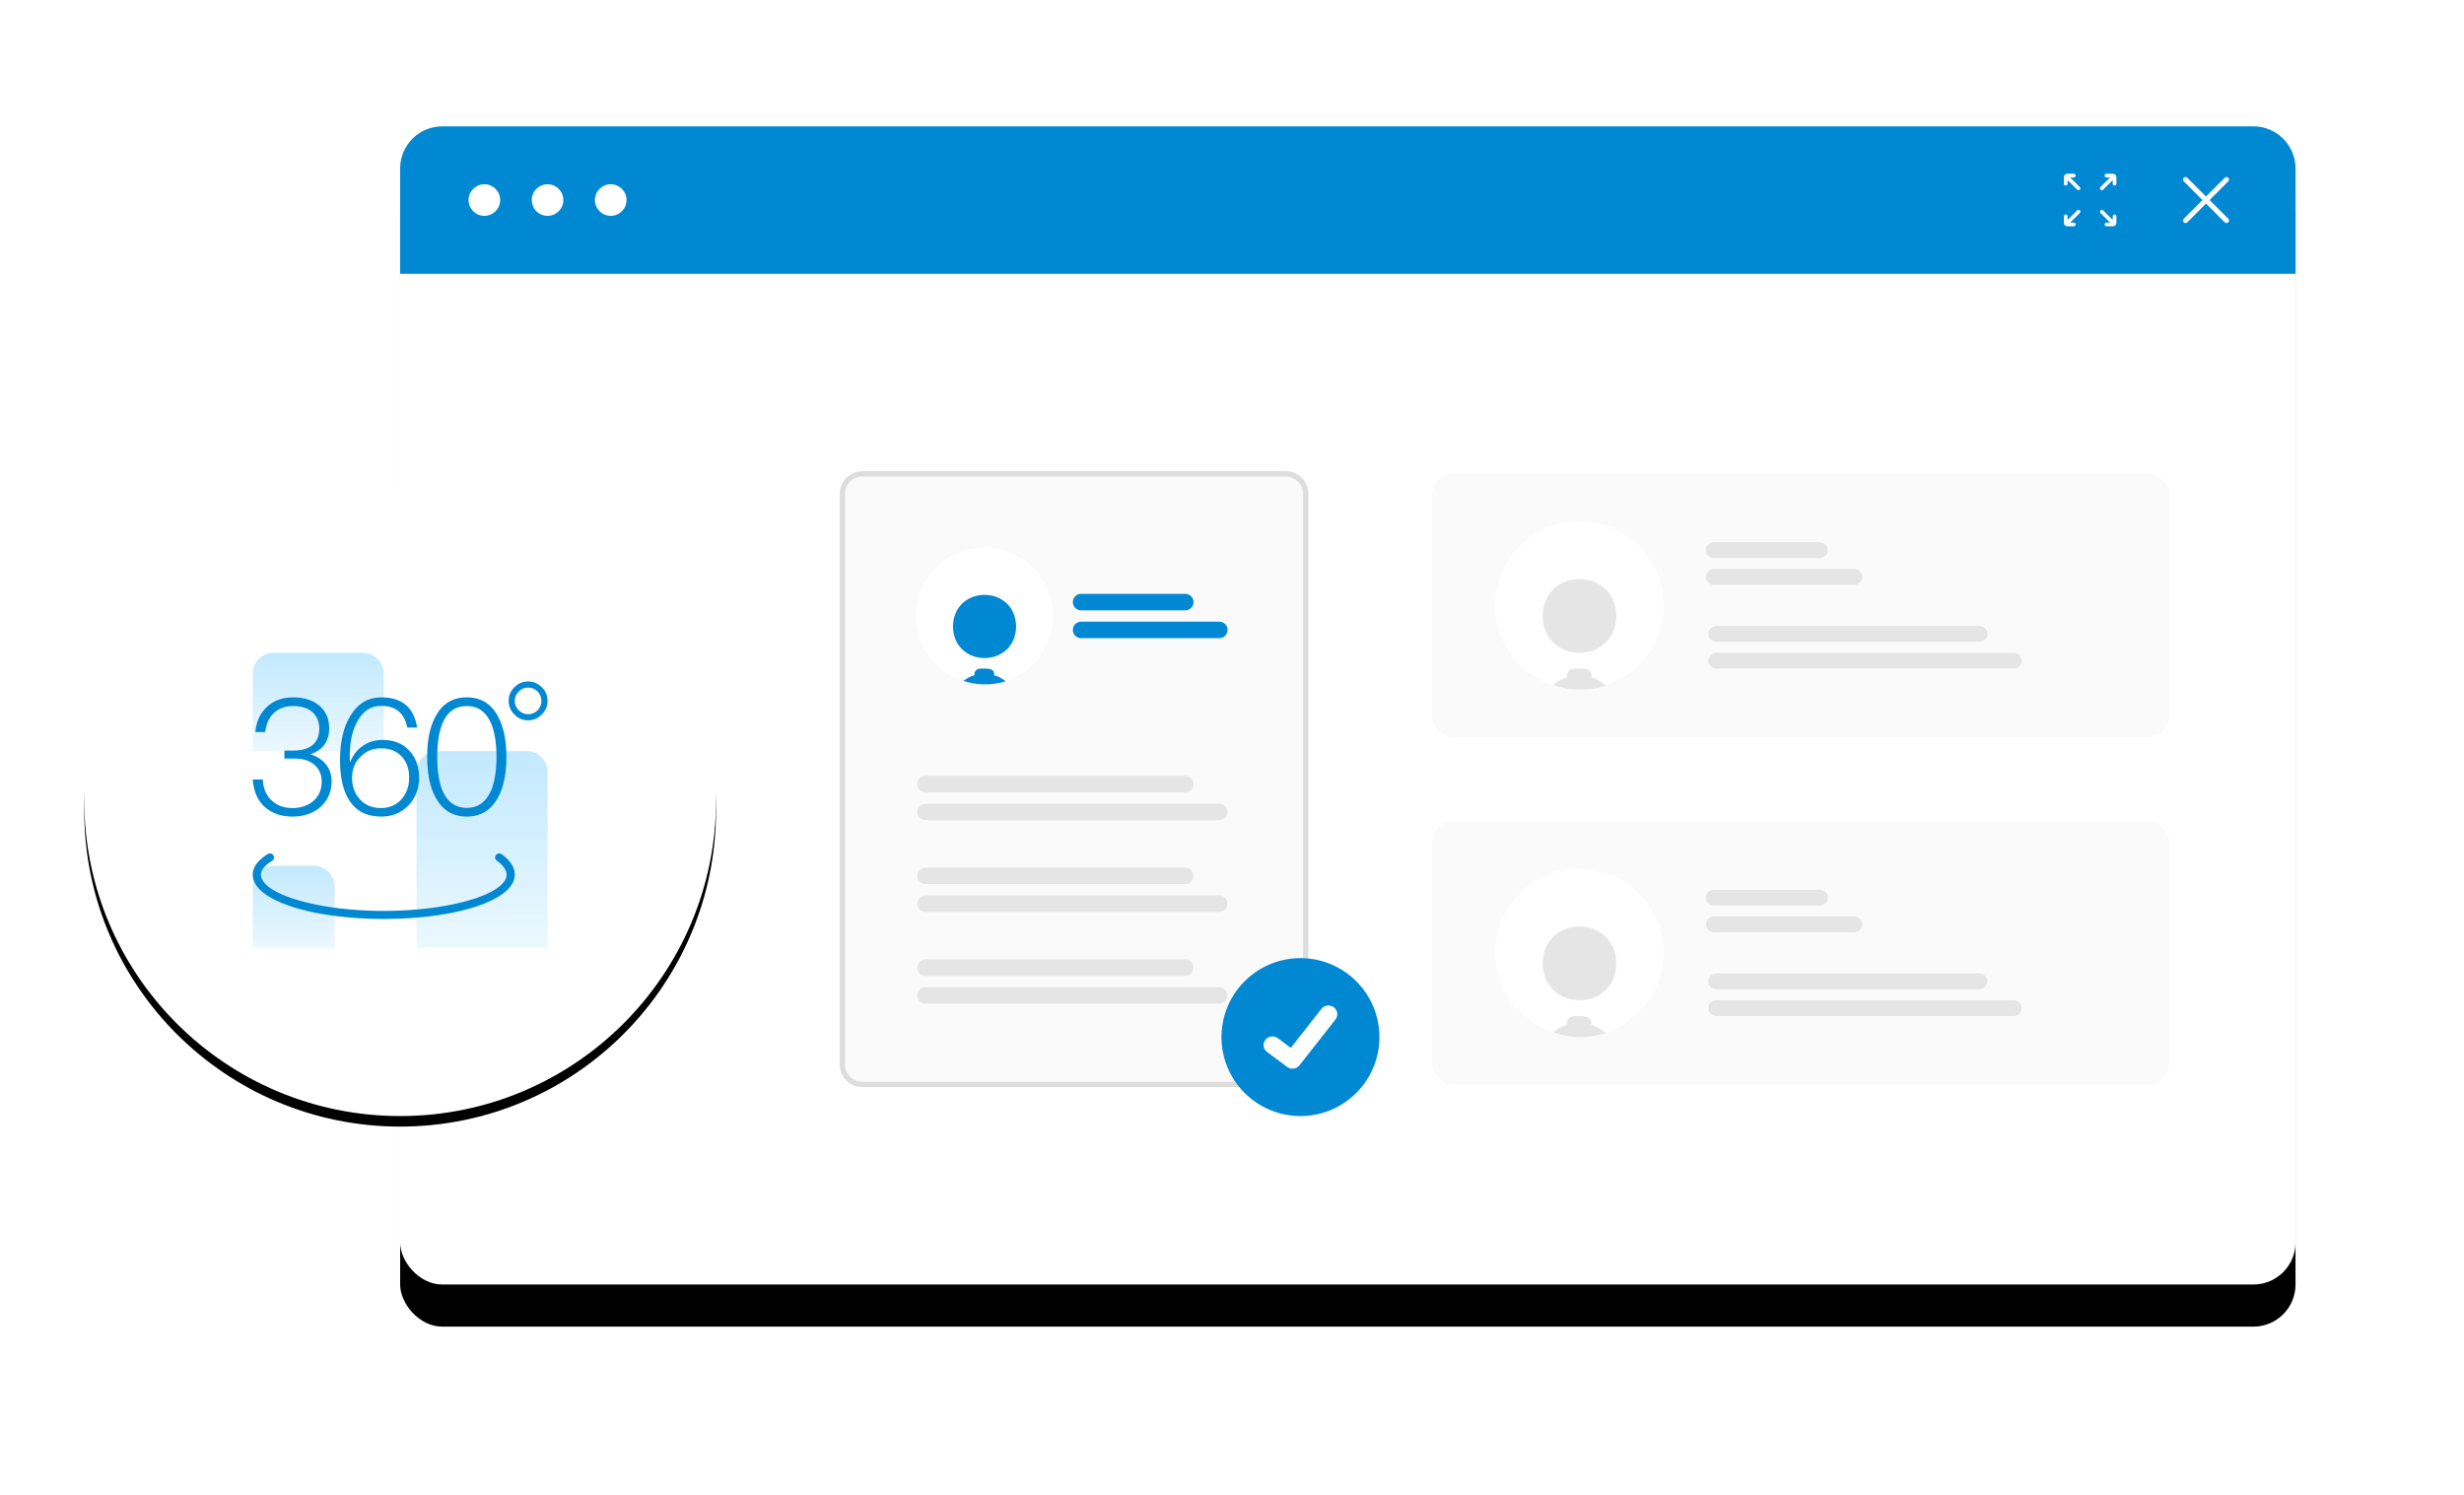 <?xml version="1.0" encoding="UTF-8"?>
<svg width="468px" height="284px" viewBox="0 0 468 284" version="1.1" xmlns="http://www.w3.org/2000/svg" xmlns:xlink="http://www.w3.org/1999/xlink">
    <title>marketing-img-360</title>
    <defs>
        <rect id="path-1" x="60" y="0" width="360" height="220" rx="8"></rect>
        <filter x="-14.4%" y="-20.0%" width="128.9%" height="147.3%" filterUnits="objectBoundingBox" id="filter-2">
            <feOffset dx="0" dy="8" in="SourceAlpha" result="shadowOffsetOuter1"></feOffset>
            <feGaussianBlur stdDeviation="16" in="shadowOffsetOuter1" result="shadowBlurOuter1"></feGaussianBlur>
            <feColorMatrix values="0 0 0 0 0   0 0 0 0 0   0 0 0 0 0  0 0 0 0.08 0" type="matrix" in="shadowBlurOuter1"></feColorMatrix>
        </filter>
        <circle id="path-3" cx="60" cy="128" r="60"></circle>
        <filter x="-20.8%" y="-19.2%" width="141.7%" height="141.7%" filterUnits="objectBoundingBox" id="filter-4">
            <feOffset dx="0" dy="2" in="SourceAlpha" result="shadowOffsetOuter1"></feOffset>
            <feGaussianBlur stdDeviation="8" in="shadowOffsetOuter1" result="shadowBlurOuter1"></feGaussianBlur>
            <feColorMatrix values="0 0 0 0 0   0 0 0 0 0   0 0 0 0 0  0 0 0 0.08 0" type="matrix" in="shadowBlurOuter1"></feColorMatrix>
        </filter>
        <linearGradient x1="50%" y1="0%" x2="50%" y2="100%" id="linearGradient-5">
            <stop stop-color="#C2E9FF" offset="0%"></stop>
            <stop stop-color="#EBF8FF" offset="100%"></stop>
        </linearGradient>
        <linearGradient x1="50%" y1="0%" x2="50%" y2="100%" id="linearGradient-6">
            <stop stop-color="#C2E9FF" offset="0%"></stop>
            <stop stop-color="#EBF8FF" offset="100%"></stop>
        </linearGradient>
        <linearGradient x1="50%" y1="0%" x2="50%" y2="100%" id="linearGradient-7">
            <stop stop-color="#C2E9FF" offset="0%"></stop>
            <stop stop-color="#EBF8FF" offset="100%"></stop>
        </linearGradient>
    </defs>
    <g id="页面-1" stroke="none" stroke-width="1" fill="none" fill-rule="evenodd">
        <g id="2.2.1产品介绍-营销中台" transform="translate(-1044, -2496)">
            <g id="编组-7" transform="translate(0, 1684)">
                <g id="marketing-img-360" transform="translate(1060, 836)">
                    <g id="矩形">
                        <use fill="black" fill-opacity="1" filter="url(#filter-2)" xlink:href="#path-1"></use>
                        <use fill="#FFFFFF" fill-rule="evenodd" xlink:href="#path-1"></use>
                    </g>
                    <path d="M68,0 L412,0 C416.418,-8.11624501e-16 420,3.582 420,8 L420,28 L420,28 L60,28 L60,8 C60,3.582 63.582,8.11624501e-16 68,0 Z" id="矩形" fill="#0088D2"></path>
                    <path d="M76,11 C77.657,11 79,12.343 79,14 C79,15.657 77.657,17 76,17 C74.343,17 73,15.657 73,14 C73,12.343 74.343,11 76,11 Z M88,11 C89.658,11 91,12.343 91,14 C91,15.657 89.658,17 88,17 C86.342,17 85,15.657 85,14 C85,12.343 86.342,11 88,11 Z M100,11 C101.658,11 103,12.343 103,14 C103,15.657 101.658,17 100,17 C98.343,17 97,15.657 97,14 C97,12.343 98.343,11 100,11 Z" id="Fill-41" fill="#FFFFFF"></path>
                    <g id="1.通用/2.Icon图标/Line/CloseLined" transform="translate(398, 9)" fill="#FFFFFF">
                        <path d="M5.677,5 L9.24,1.436 C9.42,1.256 9.42,0.959 9.24,0.779 L9.221,0.76 C9.041,0.58 8.744,0.58 8.565,0.76 L5.002,4.329 L1.439,0.76 C1.259,0.58 0.963,0.58 0.783,0.76 L0.764,0.779 C0.579,0.959 0.579,1.256 0.764,1.436 L4.326,5 L0.764,8.564 C0.584,8.744 0.584,9.041 0.764,9.221 L0.783,9.24 C0.963,9.42 1.259,9.42 1.439,9.24 L5.002,5.676 L8.565,9.24 C8.744,9.42 9.041,9.42 9.221,9.24 L9.24,9.221 C9.42,9.041 9.42,8.744 9.24,8.564 L5.677,5 Z" id="icon_close"></path>
                    </g>
                    <g id="1.通用/2.Icon图标/Line/CloseLined备份" transform="translate(376, 9)" fill="#FFFFFF">
                        <path d="M2.525,6.964 C2.662,6.827 2.884,6.827 3.021,6.964 L3.022,6.965 C3.159,7.102 3.159,7.325 3.022,7.462 L1.201,9.283 L1.891,9.283 L1.896,9.283 C2.088,9.286 2.242,9.442 2.242,9.634 C2.242,9.829 2.085,9.986 1.891,9.986 L0.658,9.986 L0.647,9.986 C0.289,9.98 0,9.688 0,9.328 L0,8.095 L5.13904192e-05,8.09 C0.003,7.898 0.159,7.744 0.352,7.744 L0.358,7.744 C0.549,7.747 0.704,7.903 0.704,8.095 L0.704,8.785 L2.525,6.964 Z M7.459,6.964 L9.28,8.785 L9.28,8.095 C9.28,7.903 9.434,7.747 9.626,7.744 L9.631,7.744 C9.824,7.744 9.98,7.898 9.983,8.09 L9.983,8.095 L9.983,9.328 C9.983,9.688 9.695,9.98 9.337,9.986 L9.326,9.986 L8.093,9.986 C7.898,9.986 7.741,9.829 7.741,9.634 C7.741,9.442 7.895,9.286 8.087,9.283 L8.093,9.283 L8.782,9.283 L6.961,7.462 C6.824,7.325 6.824,7.102 6.961,6.965 L6.963,6.964 C7.1,6.827 7.322,6.827 7.459,6.964 Z M1.891,0.003 C2.085,0.003 2.242,0.16 2.242,0.355 C2.242,0.547 2.088,0.703 1.896,0.706 L1.891,0.706 L1.201,0.706 L3.022,2.527 C3.159,2.664 3.159,2.886 3.022,3.024 L3.021,3.025 C2.884,3.162 2.662,3.162 2.525,3.025 L0.704,1.204 L0.704,1.893 C0.704,2.086 0.549,2.242 0.358,2.245 L0.352,2.245 C0.159,2.245 0.003,2.091 5.13904192e-05,1.899 L0,1.893 L0,0.66 C0,0.301 0.289,0.009 0.647,0.003 L0.658,0.003 L1.891,0.003 Z M9.326,0.003 L9.337,0.003 C9.695,0.009 9.983,0.301 9.983,0.66 L9.983,1.893 L9.983,1.899 C9.98,2.091 9.824,2.245 9.632,2.245 L9.626,2.245 C9.434,2.242 9.28,2.086 9.28,1.893 L9.28,1.204 L7.459,3.025 C7.322,3.162 7.1,3.162 6.963,3.025 L6.961,3.024 C6.824,2.886 6.824,2.664 6.961,2.527 L8.782,0.706 L8.093,0.706 L8.087,0.706 C7.895,0.703 7.741,0.547 7.741,0.355 C7.741,0.16 7.898,0.003 8.093,0.003 L9.326,0.003 Z" id="Fill-1"></path>
                    </g>
                    <g id="椭圆形">
                        <use fill="black" fill-opacity="1" filter="url(#filter-4)" xlink:href="#path-3"></use>
                        <use fill="#FFFFFF" fill-rule="evenodd" xlink:href="#path-3"></use>
                    </g>
                    <g id="编组-12" transform="translate(256, 66)">
                        <rect id="矩形" fill="#FAFAFA" x="0" y="0" width="140" height="50" rx="4"></rect>
                        <path d="M44,25 C44,33.837 36.837,41 28,41 C19.163,41 12,33.837 12,25 C12,16.163 19.163,9 28,9 C36.835,9.003 43.997,16.165 44,25 L44,25 Z" id="路径" fill="#FFFFFF" fill-rule="nonzero"></path>
                        <path d="M35,27 C34.843,36.334 21.156,36.333 21,27 C21.157,17.666 34.844,17.667 35,27 Z" id="路径" fill="#E5E5E5" fill-rule="nonzero"></path>
                        <path d="M30.247,38.664 C30.545,36.64 28.19,37.04 26.943,37.02 C26.536,37.021 26.151,37.207 25.895,37.526 C25.64,37.844 25.541,38.262 25.625,38.663 C24.66,38.963 23.767,39.459 23,40.12 C26.232,41.254 29.744,41.293 33,40.231 C32.206,39.514 31.267,38.979 30.247,38.664 L30.247,38.664 Z" id="路径" fill="#E5E5E5" fill-rule="nonzero"></path>
                        <path d="M110.417,33.99 C111.291,33.99 112,34.664 112,35.495 C112,36.326 111.291,37 110.417,37 L54.049,37 C53.483,37.001 52.96,36.714 52.676,36.248 C52.393,35.782 52.393,35.208 52.676,34.742 C52.96,34.276 53.483,33.99 54.049,33.99 L110.417,33.99 Z M103.887,28.912 C104.761,28.912 105.47,29.586 105.47,30.417 C105.47,31.248 104.761,31.921 103.887,31.921 L54.049,31.921 C53.176,31.92 52.468,31.247 52.468,30.417 C52.468,29.586 53.176,28.913 54.049,28.912 L103.887,28.912 Z M80.125,18.079 C81,18.079 81.709,18.752 81.709,19.583 C81.709,20.414 81,21.088 80.125,21.088 L53.585,21.088 C53.019,21.089 52.496,20.802 52.212,20.336 C51.929,19.87 51.929,19.296 52.212,18.83 C52.496,18.365 53.019,18.078 53.585,18.079 L80.125,18.079 Z M73.595,13 C74.47,13 75.178,13.674 75.178,14.505 C75.178,15.336 74.47,16.01 73.595,16.01 L53.585,16.01 C52.711,16.01 52.002,15.336 52.002,14.505 C52.002,13.674 52.711,13 53.585,13 L73.595,13 Z" id="路径-9" fill="#E5E5E5" fill-rule="nonzero"></path>
                    </g>
                    <g id="编组-11" transform="translate(256, 132)">
                        <rect id="矩形备份-38" fill="#FAFAFA" x="0" y="0" width="140" height="50" rx="4"></rect>
                        <path d="M44,25 C44,33.837 36.837,41 28,41 C19.163,41 12,33.837 12,25 C12,16.163 19.163,9 28,9 C36.835,9.003 43.997,16.165 44,25 L44,25 Z" id="路径备份-4" fill="#FFFFFF" fill-rule="nonzero"></path>
                        <path d="M35,27 C34.843,36.334 21.156,36.333 21,27 C21.157,17.666 34.844,17.667 35,27 Z" id="路径备份-5" fill="#E5E5E5" fill-rule="nonzero"></path>
                        <path d="M30.247,38.664 C30.545,36.64 28.19,37.04 26.943,37.02 C26.536,37.021 26.151,37.207 25.895,37.526 C25.64,37.844 25.541,38.262 25.625,38.663 C24.66,38.963 23.767,39.459 23,40.12 C26.232,41.254 29.744,41.293 33,40.231 C32.206,39.514 31.267,38.979 30.247,38.664 L30.247,38.664 Z" id="路径备份-6" fill="#E5E5E5" fill-rule="nonzero"></path>
                        <path d="M110.417,33.99 C111.291,33.99 112,34.664 112,35.495 C112,36.326 111.291,37 110.417,37 L54.049,37 C53.483,37.001 52.96,36.714 52.676,36.248 C52.393,35.782 52.393,35.208 52.676,34.742 C52.96,34.276 53.483,33.99 54.049,33.99 L110.417,33.99 Z M103.887,28.912 C104.761,28.912 105.47,29.586 105.47,30.417 C105.47,31.248 104.761,31.921 103.887,31.921 L54.049,31.921 C53.176,31.92 52.468,31.247 52.468,30.417 C52.468,29.586 53.176,28.913 54.049,28.912 L103.887,28.912 Z M80.125,18.079 C81,18.079 81.709,18.752 81.709,19.583 C81.709,20.414 81,21.088 80.125,21.088 L53.585,21.088 C53.019,21.089 52.496,20.802 52.212,20.336 C51.929,19.87 51.929,19.296 52.212,18.83 C52.496,18.365 53.019,18.078 53.585,18.079 L80.125,18.079 Z M73.595,13 C74.47,13 75.178,13.674 75.178,14.505 C75.178,15.336 74.47,16.01 73.595,16.01 L53.585,16.01 C52.711,16.01 52.002,15.336 52.002,14.505 C52.002,13.674 52.711,13 53.585,13 L73.595,13 Z" id="路径-9备份" fill="#E5E5E5" fill-rule="nonzero"></path>
                    </g>
                    <g id="编组-10" transform="translate(144, 66)" fill-rule="nonzero">
                        <path d="M84.184,116 L3.816,116 C1.71,115.998 0.002,114.301 0,112.208 L0,3.792 C0.002,1.699 1.71,0.002 3.816,0 L84.184,0 C86.29,0.002 87.998,1.699 88,3.792 L88,112.208 C87.998,114.301 86.29,115.998 84.184,116 Z" id="路径" stroke="#DDDDDD" fill="#FAFAFA"></path>
                        <path d="M40,27 C40,34.18 34.18,40 27,40 C19.82,40 14,34.18 14,27 C14,19.82 19.82,14 27,14 C34.179,14.002 39.998,19.821 40,27 L40,27 Z" id="路径" fill="#FFFFFF"></path>
                        <path d="M33,29 C32.865,37.001 21.134,36.999 21,29 C21.135,20.999 32.866,21.001 33,29 Z" id="路径" fill="#0088D2"></path>
                        <path d="M28.798,38.248 C29.036,36.73 27.152,37.03 26.154,37.015 C25.829,37.016 25.521,37.155 25.316,37.394 C25.112,37.633 25.032,37.947 25.1,38.247 C24.328,38.472 23.614,38.844 23,39.34 C25.586,40.19 28.395,40.22 31,39.424 C30.365,38.886 29.613,38.484 28.798,38.248 L28.798,38.248 Z" id="路径" fill="#0088D2"></path>
                        <path d="M65.132,25.937 L45.333,25.937 C44.468,25.937 43.767,25.236 43.767,24.371 C43.767,23.505 44.468,22.804 45.333,22.804 L65.132,22.804 C65.997,22.804 66.699,23.505 66.699,24.371 C66.699,25.236 65.997,25.937 65.132,25.937 Z" id="路径" fill="#0088D2"></path>
                        <path d="M71.593,31.224 L45.333,31.224 C44.773,31.225 44.256,30.926 43.975,30.442 C43.695,29.957 43.695,29.359 43.975,28.874 C44.256,28.389 44.773,28.09 45.333,28.091 L71.593,28.091 C72.458,28.091 73.16,28.792 73.16,29.658 C73.16,30.523 72.458,31.224 71.593,31.224 L71.593,31.224 Z" id="路径" fill="#0088D2"></path>
                        <path d="M65.103,60.502 L15.793,60.502 C14.928,60.501 14.228,59.8 14.228,58.936 C14.228,58.071 14.928,57.37 15.793,57.369 L65.103,57.369 C65.968,57.369 66.67,58.071 66.67,58.936 C66.67,59.801 65.968,60.502 65.103,60.502 L65.103,60.502 Z" id="路径" fill="#E5E5E5"></path>
                        <path d="M71.564,65.789 L15.793,65.789 C15.233,65.79 14.715,65.492 14.435,65.007 C14.154,64.522 14.154,63.924 14.435,63.439 C14.715,62.954 15.233,62.656 15.793,62.656 L71.564,62.656 C72.43,62.656 73.131,63.358 73.131,64.223 C73.131,65.088 72.43,65.789 71.564,65.789 L71.564,65.789 Z" id="路径" fill="#E5E5E5"></path>
                        <path d="M65.103,77.941 L15.793,77.941 C14.928,77.94 14.228,77.239 14.228,76.375 C14.228,75.51 14.928,74.809 15.793,74.808 L65.103,74.808 C65.969,74.808 66.67,75.509 66.67,76.375 C66.67,77.24 65.969,77.941 65.103,77.941 L65.103,77.941 Z" id="路径" fill="#E5E5E5"></path>
                        <path d="M71.564,83.228 L15.793,83.228 C15.233,83.229 14.715,82.931 14.435,82.446 C14.154,81.961 14.154,81.363 14.435,80.878 C14.715,80.393 15.233,80.094 15.793,80.095 L71.564,80.095 C72.43,80.095 73.131,80.796 73.131,81.662 C73.131,82.527 72.43,83.228 71.564,83.228 L71.564,83.228 Z" id="路径" fill="#E5E5E5"></path>
                        <path d="M65.103,95.38 L15.793,95.38 C14.928,95.38 14.226,94.679 14.226,93.813 C14.226,92.948 14.928,92.247 15.793,92.247 L65.103,92.247 C65.969,92.247 66.67,92.948 66.67,93.813 C66.67,94.679 65.969,95.38 65.103,95.38 L65.103,95.38 Z" id="路径" fill="#E5E5E5"></path>
                        <path d="M71.565,100.667 L15.793,100.667 C14.928,100.667 14.226,99.966 14.226,99.101 C14.226,98.235 14.928,97.534 15.793,97.534 L71.565,97.534 C72.43,97.534 73.131,98.235 73.131,99.1 C73.131,99.966 72.43,100.667 71.565,100.667 Z" id="路径" fill="#E5E5E5"></path>
                    </g>
                    <path d="M231.022,158 C225.657,157.994 220.697,160.852 218.013,165.495 C215.329,170.139 215.329,175.861 218.013,180.505 C220.697,185.148 225.657,188.006 231.022,188 L231.022,188 C239.298,187.985 246,181.274 246,173 C246,164.726 239.298,158.015 231.022,158 L231.022,158 Z" id="路径" fill="#0088D2" fill-rule="nonzero"></path>
                    <path d="M229.479,179 C229.116,179.001 228.762,178.886 228.472,178.673 L228.454,178.66 L224.659,175.823 C223.921,175.269 223.782,174.235 224.348,173.514 C224.914,172.792 225.972,172.655 226.711,173.208 L229.169,175.049 L234.976,167.645 C235.248,167.298 235.65,167.071 236.093,167.014 C236.536,166.957 236.985,167.074 237.339,167.34 L237.339,167.34 L237.34,167.34 L237.304,167.389 L237.341,167.34 C238.079,167.895 238.218,168.928 237.653,169.65 L230.822,178.355 C230.501,178.762 230.005,179 229.48,178.998 L229.479,179 Z" id="ba2462e0-2d61-4715-874d-575d790dfdd0-2487" fill="#FFFFFF" fill-rule="nonzero"></path>
                    <g id="marketing-icon-360" transform="translate(32, 100)">
                        <path d="M0,18.667 L24.889,18.667 L24.889,4 C24.889,1.791 23.098,1.37054459e-15 20.889,0 L4,0 C1.791,4.05812251e-16 -2.705415e-16,1.791 0,4 L0,18.667 L0,18.667 Z" id="路径备份-2" fill="url(#linearGradient-5)"></path>
                        <path d="M0,56 L15.556,56 L15.556,44.444 C15.556,42.235 13.765,40.444 11.556,40.444 L4,40.444 C1.791,40.444 -2.705415e-16,42.235 0,44.444 L0,56 L0,56 Z" id="路径备份-4" fill="url(#linearGradient-6)"></path>
                        <path d="M31.111,56 L56,56 L56,22.667 C56,20.458 54.209,18.667 52,18.667 L35.111,18.667 C32.902,18.667 31.111,20.458 31.111,22.667 L31.111,56 L31.111,56 Z" id="路径备份-3" fill="url(#linearGradient-7)"></path>
                        <path d="M7.555,31.111 C9.745,31.111 11.533,30.47 12.921,29.249 C14.278,27.998 14.987,26.381 14.987,24.427 C14.987,23.146 14.617,22.077 13.908,21.192 C13.199,20.307 12.212,19.666 10.947,19.27 C13.322,18.476 14.525,16.828 14.525,14.326 C14.525,12.555 13.908,11.121 12.674,10.053 C11.41,8.985 9.745,8.466 7.709,8.466 C5.674,8.466 4.04,9.046 2.775,10.205 C1.449,11.396 0.678,13.013 0.493,15.058 L2.375,15.058 C2.56,13.471 3.115,12.281 4.04,11.426 C4.934,10.541 6.168,10.114 7.709,10.114 C9.251,10.114 10.485,10.511 11.379,11.304 C12.212,12.098 12.644,13.135 12.644,14.417 C12.644,15.76 12.212,16.767 11.41,17.5 C10.547,18.201 9.344,18.568 7.771,18.568 L6.013,18.568 L6.013,20.094 L7.956,20.094 C9.529,20.094 10.762,20.46 11.688,21.253 C12.613,22.047 13.106,23.115 13.106,24.488 C13.106,25.923 12.613,27.113 11.626,28.059 C10.577,29.005 9.221,29.494 7.524,29.494 C6.075,29.494 4.872,29.097 3.886,28.303 C2.652,27.327 2.004,25.923 1.912,24.061 L0,24.061 C0.185,26.503 1.048,28.364 2.652,29.585 C3.947,30.592 5.582,31.111 7.555,31.111 Z M24.384,31.111 C26.481,31.111 28.208,30.409 29.565,29.005 C30.922,27.601 31.6,25.831 31.6,23.695 C31.6,21.559 30.953,19.85 29.688,18.537 C28.424,17.194 26.759,16.553 24.662,16.553 C23.243,16.553 22.01,16.92 20.961,17.652 C19.851,18.385 19.049,19.392 18.556,20.674 L18.433,20.674 L18.433,19.605 C18.433,16.859 18.926,14.631 19.974,12.861 C21.023,10.999 22.503,10.083 24.384,10.083 C27.16,10.083 28.825,11.457 29.349,14.203 L31.23,14.203 C30.614,10.358 28.332,8.466 24.415,8.466 C21.917,8.466 19.974,9.626 18.556,11.945 C17.23,14.112 16.582,16.92 16.582,20.338 C16.582,23.695 17.168,26.259 18.371,28.09 C19.697,30.104 21.701,31.111 24.384,31.111 Z M24.323,29.494 C22.657,29.494 21.3,28.914 20.283,27.754 C19.327,26.655 18.864,25.312 18.864,23.725 C18.864,22.138 19.388,20.796 20.468,19.758 C21.516,18.659 22.812,18.14 24.353,18.14 C25.957,18.14 27.283,18.629 28.27,19.666 C29.226,20.674 29.719,22.016 29.719,23.695 C29.719,25.343 29.226,26.747 28.239,27.846 C27.252,28.944 25.926,29.494 24.323,29.494 Z M40.658,31.111 C43.31,31.111 45.284,29.89 46.579,27.51 C47.627,25.557 48.183,22.993 48.183,19.788 C48.183,16.553 47.627,13.99 46.579,12.067 C45.284,9.656 43.31,8.466 40.658,8.466 C38.006,8.466 36.032,9.656 34.737,12.067 C33.658,13.99 33.134,16.553 33.134,19.788 C33.134,22.993 33.658,25.557 34.737,27.51 C36.032,29.89 38.006,31.111 40.658,31.111 Z M40.658,29.463 C38.53,29.463 36.988,28.364 36.063,26.228 C35.385,24.611 35.046,22.474 35.046,19.788 C35.046,17.103 35.385,14.936 36.063,13.349 C36.988,11.182 38.53,10.114 40.658,10.114 C42.755,10.114 44.297,11.182 45.253,13.349 C45.931,14.936 46.301,17.103 46.301,19.788 C46.301,22.474 45.931,24.611 45.253,26.228 C44.297,28.364 42.755,29.463 40.658,29.463 Z M52.306,12.83 C53.313,12.83 54.168,12.464 54.901,11.731 C55.634,10.999 56,10.144 56,9.137 C56,8.1 55.634,7.245 54.901,6.543 C54.168,5.811 53.313,5.444 52.306,5.444 C51.267,5.444 50.413,5.811 49.71,6.543 C48.978,7.245 48.611,8.1 48.611,9.137 C48.611,10.144 48.978,10.999 49.71,11.731 C50.413,12.464 51.267,12.83 52.306,12.83 Z M47.266,38.25 C48.854,39.348 49.778,40.737 49.778,42.154 C49.778,44.591 46.993,46.691 42.49,48.182 L41.942,48.358 L41.661,48.444 L41.661,48.444 L41.089,48.611 C40.992,48.638 40.895,48.666 40.797,48.692 L40.201,48.85 C39.799,48.953 39.387,49.052 38.965,49.147 L38.327,49.286 L37.674,49.418 L37.008,49.543 C36.896,49.564 36.783,49.584 36.67,49.603 L35.985,49.719 L35.288,49.827 L34.579,49.928 C34.46,49.944 34.341,49.96 34.22,49.976 L33.495,50.067 C33.373,50.081 33.25,50.095 33.128,50.109 L32.386,50.188 L31.634,50.26 L30.872,50.325 C30.616,50.345 30.359,50.364 30.101,50.381 L29.321,50.43 C29.19,50.438 29.059,50.445 28.927,50.452 L28.135,50.489 C28.002,50.494 27.869,50.5 27.735,50.504 L26.931,50.529 C26.796,50.533 26.661,50.536 26.526,50.539 L25.711,50.551 L24.889,50.556 L24.067,50.551 L23.252,50.539 L22.444,50.518 C22.31,50.514 22.176,50.509 22.042,50.504 L21.246,50.471 C20.981,50.459 20.719,50.445 20.457,50.43 L19.677,50.381 C19.548,50.373 19.419,50.364 19.29,50.354 L18.524,50.294 C18.397,50.283 18.27,50.272 18.144,50.26 L17.392,50.188 L16.65,50.109 L15.919,50.022 C15.798,50.007 15.677,49.992 15.557,49.976 L14.843,49.878 C14.724,49.862 14.607,49.844 14.49,49.827 L13.792,49.719 L13.108,49.603 L12.435,49.481 C12.324,49.46 12.214,49.439 12.104,49.418 L11.451,49.286 L10.812,49.147 C10.391,49.052 9.979,48.953 9.577,48.85 L8.981,48.692 C8.883,48.666 8.786,48.638 8.689,48.611 L8.117,48.444 C8.022,48.416 7.929,48.387 7.836,48.358 L7.288,48.182 C2.784,46.691 0,44.591 0,42.154 C0,40.676 0.972,39.429 2.833,38.235 C3.193,38.005 3.675,38.104 3.91,38.457 C4.145,38.811 4.044,39.284 3.684,39.514 C2.217,40.455 1.556,41.303 1.556,42.154 C1.556,43.152 2.375,44.129 3.838,45.02 L4.161,45.21 L4.504,45.397 C4.68,45.489 4.863,45.581 5.053,45.671 L5.442,45.85 C5.508,45.88 5.575,45.909 5.643,45.939 L6.059,46.113 L6.493,46.283 C6.566,46.311 6.641,46.339 6.716,46.367 L7.174,46.532 C7.33,46.586 7.488,46.64 7.649,46.693 L8.14,46.85 C8.224,46.876 8.307,46.902 8.392,46.927 L8.906,47.078 L9.436,47.224 C9.615,47.272 9.796,47.319 9.98,47.365 L10.539,47.502 L11.111,47.634 L11.697,47.761 L12.296,47.883 L12.908,48 L13.532,48.111 L14.168,48.217 L14.816,48.316 L15.475,48.41 L16.145,48.498 L16.826,48.58 L17.516,48.655 L18.216,48.724 L18.925,48.786 L19.644,48.842 C19.764,48.85 19.885,48.859 20.006,48.867 L20.737,48.912 L21.476,48.95 L22.222,48.98 C22.347,48.985 22.473,48.989 22.598,48.993 L23.355,49.012 C23.482,49.015 23.609,49.017 23.736,49.019 L24.503,49.027 C24.632,49.028 24.76,49.028 24.889,49.028 L25.659,49.024 C25.914,49.021 26.169,49.017 26.422,49.012 L27.179,48.993 L27.93,48.966 L28.302,48.95 L28.302,48.95 L29.041,48.912 L29.772,48.867 C29.893,48.859 30.014,48.85 30.134,48.842 L30.852,48.786 L31.562,48.724 L32.262,48.655 L32.952,48.58 L33.633,48.498 L34.302,48.41 L34.962,48.316 L35.609,48.217 L36.246,48.111 L36.87,48 L37.482,47.883 L38.081,47.761 L38.667,47.634 L39.239,47.502 L39.798,47.365 C39.89,47.342 39.981,47.319 40.072,47.295 L40.609,47.151 C40.697,47.127 40.784,47.102 40.871,47.078 L41.386,46.927 L41.885,46.772 C42.13,46.694 42.37,46.614 42.604,46.532 L43.062,46.367 C43.137,46.339 43.212,46.311 43.285,46.283 L43.719,46.113 L44.135,45.939 C44.202,45.909 44.269,45.88 44.336,45.85 L44.725,45.671 C44.915,45.581 45.098,45.489 45.274,45.397 L45.617,45.21 L45.94,45.02 C47.403,44.129 48.222,43.152 48.222,42.154 C48.222,41.3 47.581,40.336 46.37,39.5 C46.019,39.257 45.935,38.78 46.182,38.435 C46.429,38.09 46.914,38.008 47.266,38.25 Z M52.321,6.611 C52.995,6.611 53.608,6.856 54.098,7.346 C54.588,7.837 54.833,8.449 54.833,9.154 C54.833,9.828 54.588,10.441 54.098,10.931 C53.608,11.422 52.995,11.667 52.321,11.667 C51.616,11.667 51.034,11.422 50.544,10.931 C50.023,10.441 49.778,9.828 49.778,9.154 C49.778,8.449 50.023,7.837 50.544,7.346 C51.034,6.856 51.616,6.611 52.321,6.611 Z" id="路径-9" fill="#0088D2" fill-rule="nonzero"></path>
                    </g>
                </g>
            </g>
        </g>
    </g>
</svg>